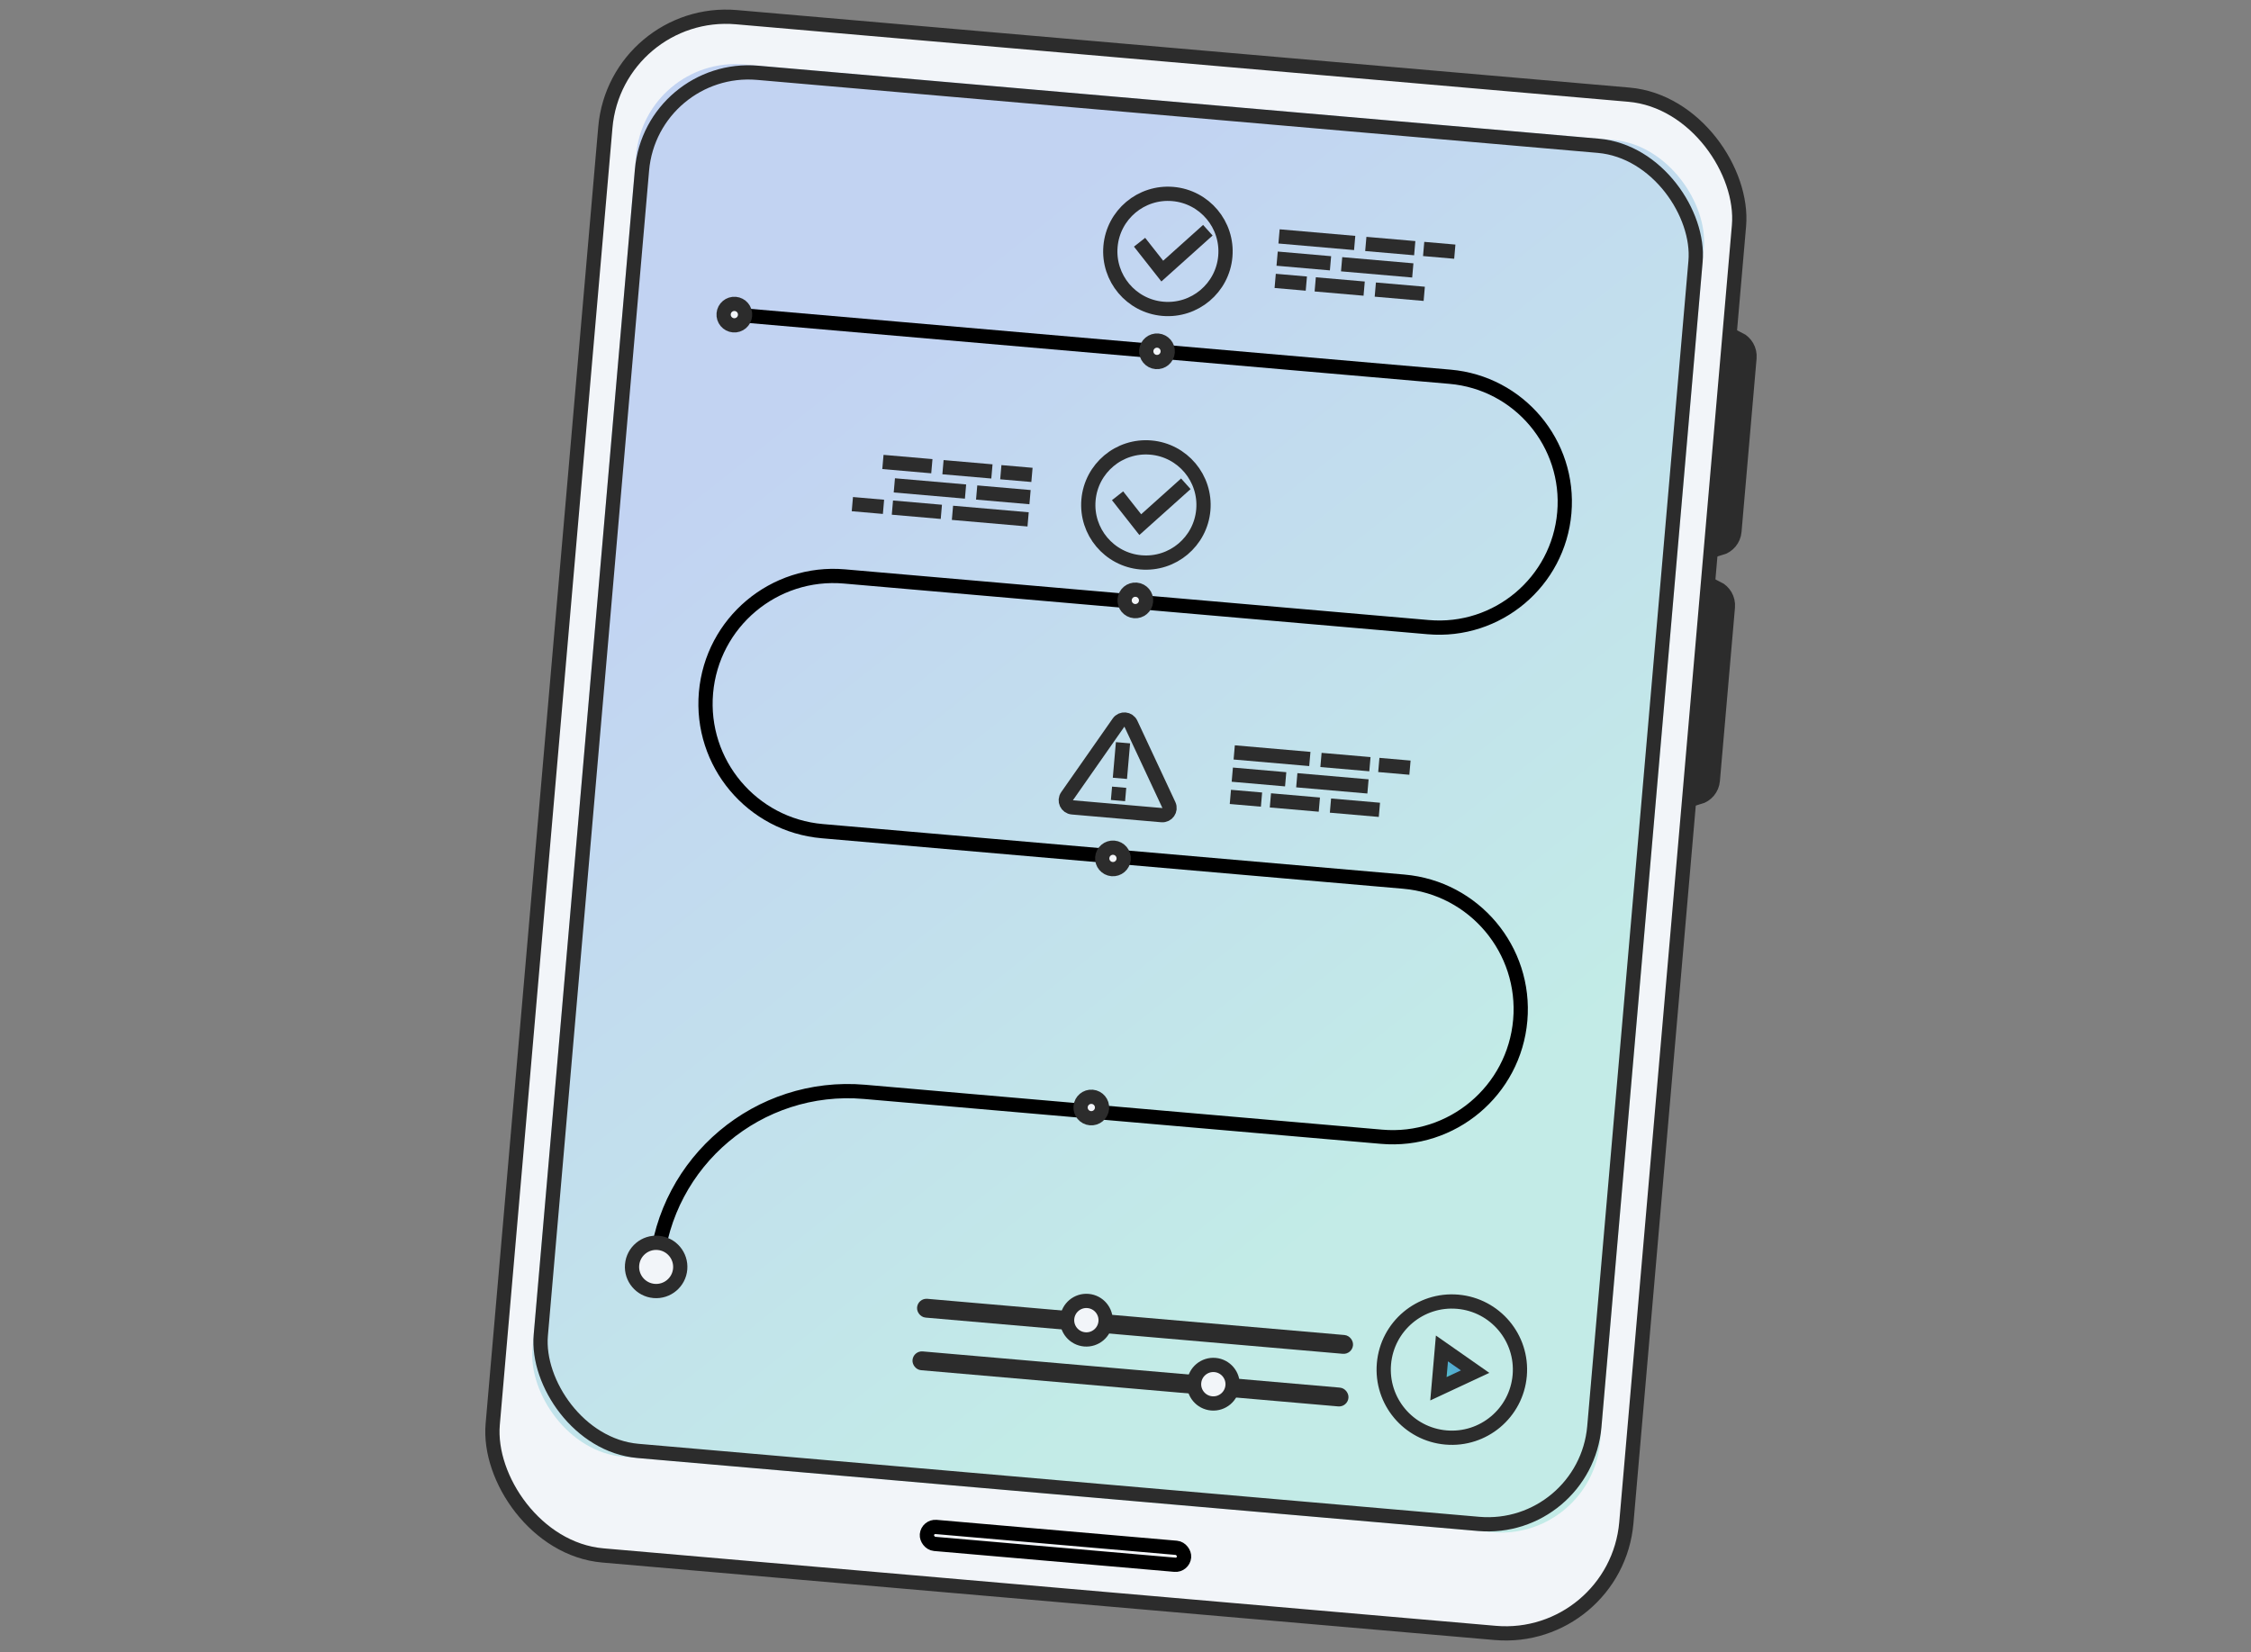 <svg width="158" height="116" viewBox="0 0 158 116" fill="none" xmlns="http://www.w3.org/2000/svg">
<rect x="0" y="0" width="158" height="116" fill="#808080" stroke="none"/>
<rect x="43.226" y="0.471" width="79.87" height="108.393" rx="8.5" transform="rotate(4.963 43.226 0.471)" fill="#F2F5F9" stroke="#2C2C2C"/>
<rect opacity="0.3" x="45.256" y="3.92" width="75.227" height="98.109" rx="7" transform="rotate(4.963 45.256 3.92)" fill="url(#paint0_linear_1028_1249)"/>
<rect x="45.711" y="4.462" width="74.227" height="97.109" rx="7.5" transform="rotate(4.963 45.711 4.462)" stroke="#2C2C2C"/>
<path d="M51.857 22.113L101.776 26.448C106.63 26.869 110.223 31.146 109.801 36V36C109.38 40.854 105.103 44.447 100.249 44.026L59.271 40.467C54.334 40.038 49.983 43.694 49.554 48.631V48.631C49.126 53.569 52.781 57.919 57.719 58.348L98.531 61.892C103.476 62.322 107.137 66.679 106.708 71.624V71.624C106.278 76.569 101.921 80.23 96.976 79.801L60.682 76.649C53.249 76.004 46.7 81.506 46.054 88.939V88.939" stroke="black"/>
<rect x="65.111" y="107.142" width="18.12" height="1.194" rx="0.597" transform="rotate(4.963 65.111 107.142)" stroke="black"/>
<path d="M122.062 23.772C122.558 24.017 122.879 24.546 122.828 25.13L121.771 37.309C121.72 37.892 121.312 38.358 120.782 38.513L122.062 23.772Z" fill="#F2F5F9" stroke="#2C2C2C" stroke-width="0.94"/>
<path d="M120.544 41.26C121.04 41.504 121.361 42.033 121.311 42.617L120.253 54.796C120.202 55.38 119.795 55.845 119.264 56L120.544 41.26Z" fill="#F2F5F9" stroke="#2C2C2C" stroke-width="0.94"/>
<circle cx="51.545" cy="22.086" r="0.754" transform="rotate(4.963 51.545 22.086)" fill="#F2F5F9" stroke="#2C2C2C"/>
<circle cx="81.211" cy="24.662" r="0.754" transform="rotate(4.963 81.211 24.662)" fill="#F2F5F9" stroke="#2C2C2C"/>
<circle cx="79.691" cy="42.149" r="0.754" transform="rotate(4.963 79.691 42.149)" fill="#F2F5F9" stroke="#2C2C2C"/>
<circle cx="78.119" cy="60.261" r="0.754" transform="rotate(4.963 78.119 60.261)" fill="#F2F5F9" stroke="#2C2C2C"/>
<circle cx="76.6" cy="77.748" r="0.754" transform="rotate(4.963 76.6 77.748)" fill="#F2F5F9" stroke="#2C2C2C"/>
<circle cx="46.055" cy="88.939" r="1.694" transform="rotate(4.963 46.055 88.939)" fill="#F2F5F9" stroke="#2C2C2C"/>
<path d="M78.513 50.725C78.733 50.41 79.213 50.451 79.376 50.8L82.046 56.515C82.208 56.864 81.932 57.258 81.549 57.225L75.265 56.679C74.881 56.646 74.677 56.21 74.898 55.894L78.513 50.725Z" stroke="#2C2C2C"/>
<path d="M78.824 52.142L78.607 54.64" stroke="#2C2C2C"/>
<path d="M78.555 55.264L78.473 56.201" stroke="#2C2C2C"/>
<circle cx="81.977" cy="17.649" r="4.045" transform="rotate(4.963 81.977 17.649)" stroke="#2C2C2C"/>
<circle cx="80.432" cy="35.449" r="4.045" transform="rotate(4.963 80.432 35.449)" stroke="#2C2C2C"/>
<path d="M79.987 17.005L81.581 19.031L84.78 16.162" stroke="#2C2C2C"/>
<path d="M78.442 34.804L80.036 36.83L83.235 33.962" stroke="#2C2C2C"/>
<path d="M89.777 16.596L95.086 17.057" stroke="#2C2C2C"/>
<path d="M99.969 20.627L96.534 20.329" stroke="#2C2C2C"/>
<path d="M89.643 18.157L93.39 18.483" stroke="#2C2C2C"/>
<path d="M95.867 17.125L99.302 17.423" stroke="#2C2C2C"/>
<path d="M95.752 20.261L92.317 19.963" stroke="#2C2C2C"/>
<path d="M94.17 18.55L99.166 18.984" stroke="#2C2C2C"/>
<path d="M99.928 17.477L102.114 17.667" stroke="#2C2C2C"/>
<path d="M91.693 19.909L89.507 19.719" stroke="#2C2C2C"/>
<path d="M86.631 52.82L91.939 53.281" stroke="#2C2C2C"/>
<path d="M96.822 56.851L93.387 56.553" stroke="#2C2C2C"/>
<path d="M86.496 54.381L90.243 54.707" stroke="#2C2C2C"/>
<path d="M92.721 53.349L96.156 53.647" stroke="#2C2C2C"/>
<path d="M92.606 56.485L89.171 56.187" stroke="#2C2C2C"/>
<path d="M91.023 54.774L96.02 55.208" stroke="#2C2C2C"/>
<path d="M96.781 53.701L98.967 53.891" stroke="#2C2C2C"/>
<path d="M88.547 56.132L86.361 55.943" stroke="#2C2C2C"/>
<path d="M72.164 36.461L66.855 36" stroke="#2C2C2C"/>
<path d="M61.973 32.43L65.408 32.728" stroke="#2C2C2C"/>
<path d="M72.299 34.9L68.552 34.574" stroke="#2C2C2C"/>
<path d="M66.074 35.932L62.639 35.634" stroke="#2C2C2C"/>
<path d="M66.189 32.796L69.624 33.094" stroke="#2C2C2C"/>
<path d="M67.772 34.507L62.775 34.073" stroke="#2C2C2C"/>
<path d="M62.014 35.58L59.828 35.39" stroke="#2C2C2C"/>
<path d="M70.248 33.149L72.434 33.338" stroke="#2C2C2C"/>
<circle cx="101.906" cy="96.148" r="4.783" transform="rotate(4.96 101.906 96.148)" stroke="#2C2C2C"/>
<path d="M100.965 97.493L101.211 94.661L103.541 96.29L100.965 97.493Z" fill="url(#paint1_linear_1028_1249)" stroke="#2C2C2C"/>
<rect x="64.729" y="91.479" width="30.052" height="0.662" rx="0.331" transform="rotate(4.96 64.729 91.479)" fill="#F2F5F9" stroke="#2C2C2C" stroke-width="0.662"/>
<circle cx="76.253" cy="92.678" r="1.353" transform="rotate(4.96 76.253 92.678)" fill="#F2F5F9" stroke="#2C2C2C"/>
<rect x="64.409" y="95.172" width="30.052" height="0.662" rx="0.331" transform="rotate(4.96 64.409 95.172)" fill="#F2F5F9" stroke="#2C2C2C" stroke-width="0.662"/>
<circle cx="85.165" cy="97.172" r="1.353" transform="rotate(4.96 85.165 97.172)" fill="#F2F5F9" stroke="#2C2C2C"/>
<defs>
<linearGradient id="paint0_linear_1028_1249" x1="82.87" y1="3.92" x2="129.369" y2="53.173" gradientUnits="userSpaceOnUse">
<stop stop-color="#5386E4"/>
<stop offset="1" stop-color="#55D6BE"/>
</linearGradient>
<linearGradient id="paint1_linear_1028_1249" x1="104.537" y1="96.377" x2="101.052" y2="98.466" gradientUnits="userSpaceOnUse">
<stop stop-color="#5386E4"/>
<stop offset="1" stop-color="#55D6BE"/>
</linearGradient>
</defs>
</svg>
